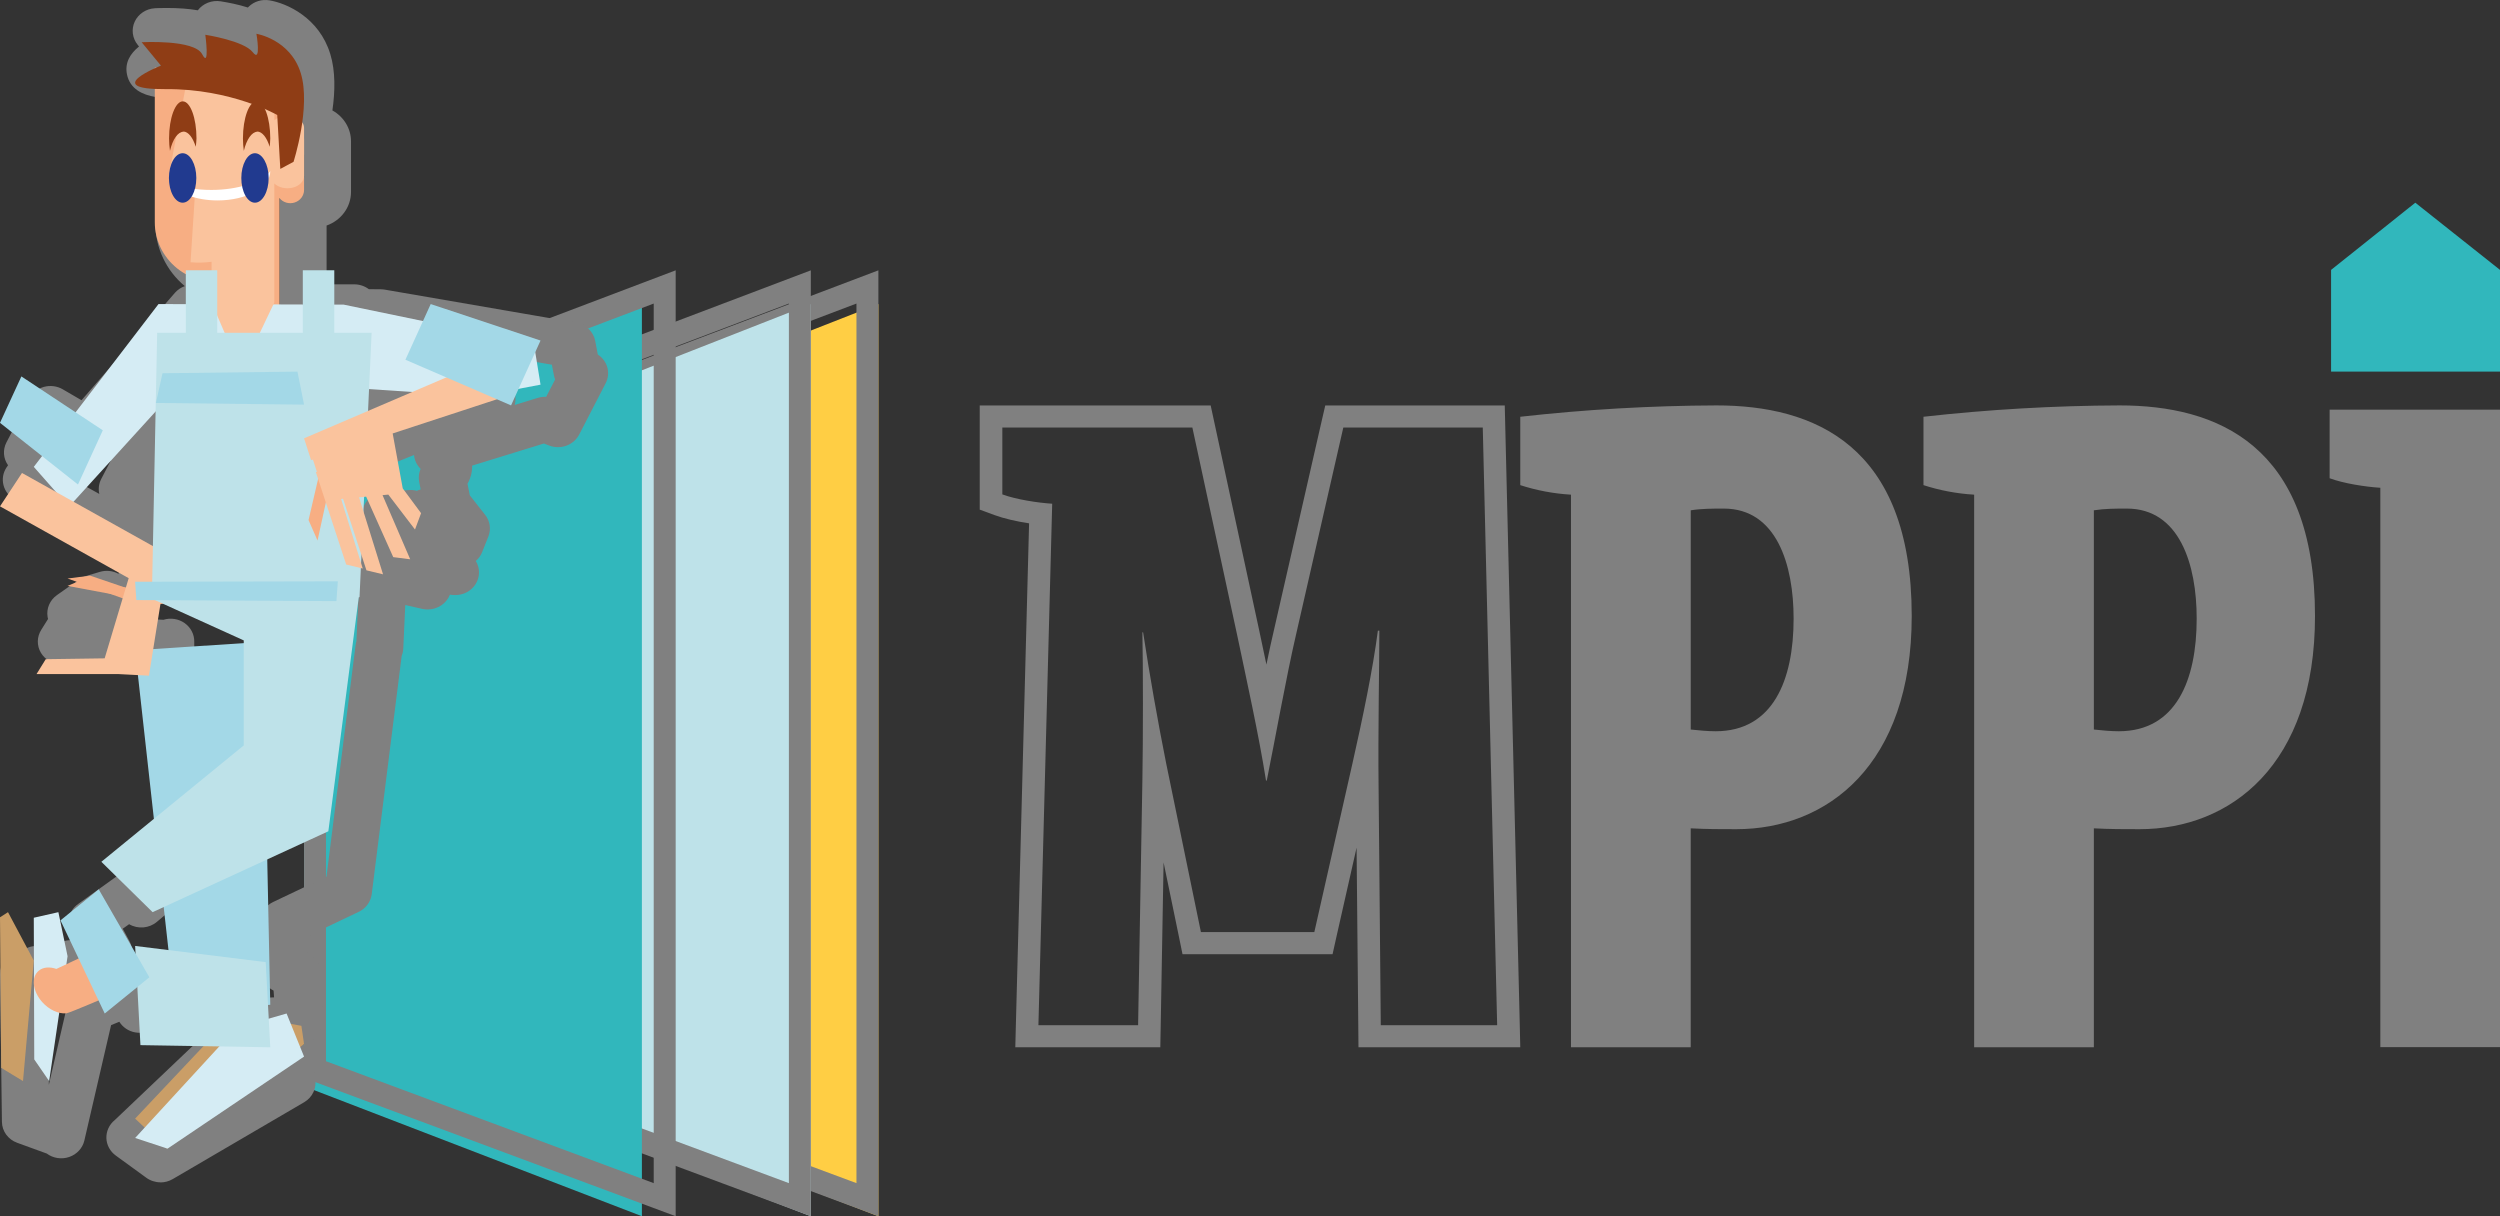 <?xml version="1.0" encoding="UTF-8"?>
<svg width="74px" height="36px" viewBox="0 0 74 36" version="1.1" xmlns="http://www.w3.org/2000/svg" xmlns:xlink="http://www.w3.org/1999/xlink">
    <rect x="0" y="0" width="74" height="36" fill="#333333" stroke="none"/>
    <title>Artboard</title>
    <g id="Artboard" stroke="none" stroke-width="1" fill="none" fill-rule="evenodd">
        <g id="mppi" transform="translate(0, 0)" fill-rule="nonzero">
            <path d="M43.89,12.654 L44.316,30.346 L40.871,30.346 L40.806,23.279 C40.787,21.676 40.829,19.619 40.829,18.668 L40.785,18.668 C40.636,19.82 40.336,21.249 40.037,22.578 L38.904,27.59 L35.547,27.59 L34.52,22.603 C34.263,21.313 34.035,20.017 33.836,18.717 L33.815,18.717 C33.836,19.721 33.836,21.876 33.815,23.078 L33.688,30.346 L30.737,30.346 L31.145,14.91 C30.716,14.883 30.074,14.784 29.669,14.634 L29.669,12.655 L35.294,12.655 L36.619,18.794 C36.897,20.123 37.261,21.751 37.474,23.105 L37.496,23.105 C37.732,21.952 38.073,20.022 38.372,18.744 L39.762,12.655 L43.89,12.655 M44.542,12.001 L39.228,12.001 L39.11,12.512 L37.72,18.602 C37.644,18.925 37.564,19.289 37.486,19.671 L37.434,19.426 L37.273,18.663 L35.948,12.521 L35.836,12.001 L29,12.001 L29,15.085 L29.434,15.245 C29.727,15.353 30.103,15.437 30.461,15.491 L30.07,30.328 L30.053,31 L34.345,31 L34.357,30.358 L34.442,25.527 L34.895,27.72 L35.002,28.244 L39.444,28.244 L39.558,27.731 L40.155,25.09 L40.205,30.35 L40.211,30.999 L45,30.999 L44.985,30.33 L44.556,12.638 L44.541,12 L44.542,12.001 L44.542,12.001 Z" id="Shape" fill="#808080"></path>
            <g id="Group" transform="translate(45, 12)" fill="#808080">
                <path d="M6.393,12.544 C5.937,12.544 5.522,12.544 5.045,12.519 L5.045,19 L1.501,19 L1.501,2.642 C0.99,2.612 0.485,2.517 0,2.36 L0,0.336 C1.927,0.12 3.866,0.008 5.806,0 C8.676,0 11.587,1.156 11.587,6.234 C11.587,10.647 9.088,12.544 6.393,12.544 Z M6.023,3.054 C5.697,3.054 5.37,3.054 5.046,3.105 L5.046,9.594 C5.286,9.62 5.547,9.645 5.783,9.645 C7.481,9.645 8.091,8.132 8.091,6.31 C8.091,4.719 7.59,3.054 6.025,3.054 L6.023,3.054 Z M18.327,12.544 C17.869,12.544 17.458,12.544 16.978,12.519 L16.978,19 L13.435,19 L13.435,2.642 C12.924,2.612 12.42,2.517 11.935,2.36 L11.935,0.336 C13.862,0.12 15.8,0.008 17.74,0 C20.61,0 23.524,1.156 23.524,6.234 C23.524,10.647 21.023,12.544 18.329,12.544 L18.327,12.544 Z M17.955,3.054 C17.631,3.054 17.304,3.054 16.978,3.105 L16.978,9.594 C17.217,9.62 17.478,9.645 17.716,9.645 C19.412,9.645 20.022,8.132 20.022,6.31 C20.022,4.719 19.521,3.054 17.955,3.054 L17.955,3.054 Z M25.458,18.997 L25.458,2.438 C25.023,2.411 24.37,2.311 23.957,2.156 L23.957,0.127 L29,0.127 L29,18.996 L25.458,18.996 L25.458,18.997 Z" id="Shape"></path>
            </g>
            <polygon id="Path" fill="#31B7BC" points="74 7.989 71.493 6 69 7.989 69 11 74 11"></polygon>
            <polygon id="Path" fill="#FFCE44" points="16 32.154 16 12.922 26 9 26 36"></polygon>
            <path d="M25.351,8.985 L25.351,35.021 L15.649,31.412 L15.649,12.664 L25.351,8.985 M26,8.002 L15,12.171 L15,31.907 L26,36 L26,8 L26,8.002 L26,8.002 Z" id="Shape" fill="#808080"></path>
            <polygon id="Path" fill="#BEE2E9" points="14 32.154 14 12.922 24 9 24 36"></polygon>
            <path d="M23.351,8.985 L23.351,35.021 L13.649,31.412 L13.649,12.664 L23.351,8.985 M24,8.002 L13,12.171 L13,31.907 L24,36 L24,8 L24,8.002 L24,8.002 Z" id="Shape" fill="#808080"></path>
            <polygon id="Path" fill="#31B7BC" points="9 32.154 9 12.922 19 9 19 36"></polygon>
            <path d="M19.35,8.985 L19.35,35.021 L9.649,31.412 L9.649,12.664 L19.35,8.985 M19.999,8.002 L9,12.171 L9,31.907 L20,36 L20,8 L20,8.002 L19.999,8.002 Z" id="Shape" fill="#808080"></path>
            <path d="M4.75,34.997 C4.597,34.997 4.448,34.948 4.327,34.859 L3.428,34.205 C3.258,34.082 3.155,33.891 3.149,33.687 C3.143,33.483 3.234,33.287 3.396,33.155 L5.831,30.84 C5.466,30.836 5.167,30.563 5.142,30.214 L5.128,30.024 L4.552,30.436 C4.393,30.55 4.192,30.595 3.997,30.558 C3.803,30.522 3.634,30.408 3.532,30.244 L3.288,30.344 L2.497,33.76 C2.444,33.985 2.276,34.168 2.05,34.246 C1.825,34.324 1.573,34.286 1.384,34.145 L0.51,33.827 C0.24,33.73 0.06,33.484 0.057,33.207 L5.98344213e-05,28.831 C-0.004,28.553 0.171,28.301 0.44,28.197 L0.83,28.048 C0.911,28.017 0.998,28 1.086,27.999 L1.737,27.906 C1.889,27.846 2.053,27.815 2.228,27.823 L2.109,27.605 C1.952,27.313 2.037,26.955 2.312,26.758 L3.523,25.89 C3.734,25.739 4.015,25.715 4.251,25.826 L4.909,25.271 L4.387,19.674 L4.148,19.66 L1.824,19.66 C1.57,19.663 1.335,19.533 1.21,19.321 C1.085,19.109 1.09,18.849 1.222,18.641 L1.422,18.322 L1.409,18.262 C1.368,18.013 1.475,17.762 1.688,17.613 L2.071,17.344 C2.11,17.317 2.152,17.293 2.196,17.274 C2.282,17.172 2.397,17.096 2.527,17.056 L2.95,16.929 C3.136,16.872 3.338,16.892 3.508,16.985 L3.632,16.568 L0.429,14.781 C0.265,14.688 0.147,14.536 0.103,14.358 C0.058,14.18 0.09,13.993 0.192,13.838 L0.238,13.771 C0.096,13.571 0.078,13.313 0.19,13.096 L0.868,11.797 C0.956,11.629 1.112,11.504 1.3,11.452 C1.488,11.4 1.69,11.426 1.857,11.523 L2.413,11.847 L5.177,8.668 C5.255,8.579 5.356,8.51 5.47,8.469 C4.918,8.008 4.601,7.338 4.602,6.635 L4.602,2.871 C4.222,2.807 3.849,2.638 3.759,2.205 C3.687,1.855 3.857,1.584 4.115,1.377 L4.077,1.329 C3.916,1.132 3.882,0.866 3.989,0.638 C4.096,0.41 4.327,0.258 4.587,0.244 C4.587,0.244 4.724,0.236 4.925,0.236 C5.283,0.236 5.592,0.259 5.855,0.305 C6.01,0.101 6.271,-0.002 6.531,0.039 C6.751,0.074 7.047,0.13 7.338,0.223 L7.362,0.197 C7.522,0.042 7.751,-0.027 7.974,0.01 C8.489,0.095 9.448,0.522 9.776,1.598 C9.933,2.106 9.919,2.713 9.839,3.269 C10.169,3.452 10.39,3.795 10.39,4.186 L10.39,5.681 C10.39,6.138 10.09,6.527 9.667,6.676 L9.667,8.416 L10.484,8.416 C10.641,8.416 10.794,8.467 10.918,8.56 L11.277,8.563 C11.316,8.563 11.356,8.568 11.394,8.574 L17.054,9.551 C17.342,9.6 17.568,9.817 17.619,10.094 L17.695,10.494 C17.984,10.682 18.083,11.047 17.926,11.347 L17.144,12.863 C16.981,13.176 16.596,13.318 16.257,13.189 L16.099,13.128 L13.976,13.782 C13.979,13.969 13.932,14.154 13.838,14.319 L13.906,14.662 L14.359,15.237 C14.506,15.423 14.542,15.668 14.454,15.885 L14.271,16.344 C14.231,16.444 14.167,16.533 14.084,16.605 C14.21,16.813 14.21,17.07 14.085,17.278 C13.96,17.487 13.728,17.615 13.477,17.614 L13.473,17.614 C13.444,17.615 13.414,17.614 13.386,17.61 L13.318,17.602 C13.215,17.865 12.953,18.04 12.661,18.04 L12.654,18.04 C12.6,18.04 12.546,18.034 12.493,18.022 L11.996,17.909 L11.937,19.195 C11.934,19.269 11.918,19.342 11.89,19.411 L11.003,26.469 C10.973,26.706 10.814,26.91 10.587,27.006 L9.097,27.715 L9.105,28.174 C9.306,28.286 9.436,28.487 9.452,28.71 L9.551,30.068 C9.59,30.249 9.55,30.437 9.44,30.589 C9.331,30.741 9.161,30.843 8.97,30.871 L9.216,31.4 C9.254,31.483 9.275,31.572 9.277,31.663 L9.328,31.931 C9.38,32.205 9.251,32.481 9.003,32.626 L5.109,34.903 C4.999,34.967 4.873,35 4.745,35 L4.75,34.997 Z M7.329,30.717 C7.43,30.967 7.376,31.265 7.177,31.453 L5.369,33.176 L7.84,31.732 L7.523,31.044 C7.494,30.98 7.474,30.913 7.466,30.843 C7.424,30.763 7.398,30.675 7.392,30.585 L7.367,30.241 C7.352,30.054 7.421,29.869 7.556,29.733 C7.694,29.6 7.881,29.525 8.076,29.523 L8.112,29.523 L8.098,29.322 C7.869,29.209 7.723,28.984 7.72,28.737 L7.696,27.312 C7.691,27.052 7.843,26.814 8.085,26.699 L9.664,25.948 L10.525,19.097 C10.53,19.058 10.538,19.019 10.55,18.98 L10.659,16.527 C10.668,16.333 10.764,16.153 10.921,16.031 L10.747,15.508 C10.722,15.432 10.711,15.353 10.715,15.274 L10.715,15.21 C10.731,14.872 11.005,14.6 11.356,14.57 L11.391,14.567 C11.473,14.56 11.556,14.567 11.636,14.588 C11.711,14.553 11.791,14.531 11.874,14.524 L12.087,14.507 C12.171,14.499 12.256,14.506 12.338,14.529 C12.374,14.512 12.412,14.498 12.452,14.487 L12.407,14.262 C12.382,14.133 12.397,14 12.45,13.879 C12.338,13.768 12.269,13.623 12.255,13.468 L11.787,13.657 C11.566,13.745 11.313,13.718 11.117,13.587 C10.921,13.456 10.807,13.237 10.816,13.008 L10.892,11.332 C10.901,11.151 10.984,10.982 11.124,10.861 C11.263,10.741 11.447,10.679 11.635,10.69 L13.767,10.811 C13.894,10.819 14.016,10.86 14.119,10.927 L14.815,11.193 C15.144,11.318 15.325,11.658 15.236,11.987 L15.922,11.776 C16.001,11.752 16.084,11.742 16.167,11.745 L16.432,11.233 C16.415,11.191 16.403,11.149 16.395,11.105 L16.335,10.795 L11.214,9.911 L10.485,9.903 C10.333,9.902 10.186,9.853 10.066,9.763 L9.971,9.763 C9.846,9.847 9.698,9.892 9.547,9.894 L8.969,9.888 C8.585,9.884 8.276,9.585 8.275,9.216 L8.275,5.922 C8.276,5.739 8.353,5.565 8.49,5.438 C8.626,5.311 8.811,5.243 9,5.249 L9,4.586 C8.789,4.582 8.592,4.486 8.463,4.326 C8.334,4.165 8.287,3.958 8.335,3.76 C8.516,3.015 8.557,2.349 8.443,1.981 C8.42,1.904 8.387,1.831 8.345,1.762 C8.209,1.876 8.036,1.941 7.856,1.944 C7.606,1.942 7.372,1.825 7.227,1.63 C7.19,1.607 7.15,1.587 7.108,1.572 C7.001,1.845 6.732,2.028 6.428,2.033 C6.203,2.033 5.991,1.934 5.853,1.763 L5.842,1.8 C5.953,1.922 6.013,2.078 6.013,2.241 L6.013,6.636 C6.013,6.957 6.16,7.262 6.416,7.468 C6.671,7.675 7.009,7.761 7.338,7.706 C7.541,7.674 7.748,7.729 7.905,7.857 C8.061,7.984 8.152,8.171 8.153,8.369 L8.153,9.198 C8.153,9.378 8.078,9.55 7.944,9.677 C7.811,9.803 7.63,9.873 7.443,9.87 L6.99,9.865 C6.861,9.865 6.734,9.829 6.626,9.762 L6.417,9.762 C6.307,9.826 6.181,9.858 6.052,9.856 L5.977,9.856 L3.109,13.154 C2.888,13.41 2.503,13.472 2.207,13.298 L1.786,13.052 L1.705,13.204 C1.889,13.417 1.92,13.724 1.77,13.97 L2.94,14.621 C2.905,14.471 2.926,14.314 2.997,14.176 L3.276,13.64 L3.272,13.617 C3.247,13.412 3.322,13.206 3.475,13.061 L4.683,11.913 C4.886,11.721 5.189,11.665 5.451,11.773 C5.713,11.88 5.881,12.129 5.877,12.402 L5.821,15.324 C5.814,15.696 5.493,15.992 5.106,15.986 C5.169,16.122 5.182,16.282 5.137,16.434 L4.568,18.331 L4.837,18.346 C5.051,18.279 5.286,18.316 5.467,18.445 C5.649,18.574 5.754,18.779 5.75,18.995 L5.75,19.117 C5.75,19.129 5.75,19.143 5.753,19.158 L6.342,25.485 C6.363,25.699 6.276,25.909 6.108,26.051 L4.645,27.286 C4.416,27.48 4.082,27.509 3.822,27.356 L3.633,27.49 L3.83,27.855 C3.917,28.015 3.933,28.203 3.874,28.375 C3.815,28.547 3.686,28.688 3.516,28.767 L3.166,28.933 L3.578,28.76 C3.844,28.646 4.155,28.703 4.36,28.901 L4.743,28.627 C4.772,28.401 4.917,28.204 5.13,28.103 L5.426,27.963 C5.451,27.951 5.478,27.941 5.505,27.932 C5.526,27.918 5.549,27.905 5.571,27.893 L5.604,27.876 C5.903,27.726 6.27,27.801 6.48,28.054 C6.689,28.307 6.683,28.667 6.464,28.913 L6.505,29.499 L6.641,29.499 C7.021,29.505 7.332,29.803 7.335,30.168 L7.335,30.224 L7.34,30.713 L7.33,30.717 L7.329,30.717 Z M1.408,29.315 L1.446,32.11 L1.996,29.729 C2.037,29.489 2.211,29.29 2.449,29.21 C2.368,29.214 2.287,29.205 2.209,29.183 C2.158,29.201 2.105,29.215 2.052,29.224 L1.408,29.316 L1.408,29.315 Z" id="Shape" fill="#808080"></path>
            <polygon id="Path" fill="#CA9E67" points="6.934 30 4 33.11 4.937 34 9 30.903 8.921 30.364"></polygon>
            <polygon id="Path" fill="#D5ECF4" points="6.991 30.429 4 33.684 4.959 34 9 31.275 8.483 30"></polygon>
            <path d="M5.94,30.418 L5.915,30.074 L5.012,30.138 C5.012,30.138 5.014,30.568 5.018,30.61 C5.038,30.802 5.271,30.944 5.538,30.925 C5.805,30.906 6.005,30.735 5.986,30.543 C5.981,30.498 5.965,30.455 5.939,30.419 L5.94,30.418 Z" id="Path" fill="#F7AE83"></path>
            <polygon id="Path" fill="#CA9E67" points="1 28.433 0.681 32 0.035 31.608 0 27.152 0.237 27"></polygon>
            <polygon id="Path" fill="#D5ECF4" points="2 28.304 1.455 32 1.014 31.359 1 27.165 1.728 27"></polygon>
            <path d="M3.393,29.411 L2.68,28.205 L1.67,28.68 C1.474,28.613 1.281,28.622 1.15,28.731 C0.914,28.921 0.962,29.34 1.252,29.664 C1.456,29.891 1.727,30.011 1.95,29.995 L1.95,30 L1.963,29.995 C2.052,29.988 3.391,29.411 3.391,29.411 L3.393,29.411 Z M8.592,3.723 C8.463,3.723 8.347,3.783 8.273,3.873 L8.273,2.485 L6.192,2.212 L4.582,2 L4.582,6.583 C4.582,7.106 4.822,7.602 5.237,7.939 C5.653,8.276 6.201,8.419 6.737,8.331 L6.737,9.615 L7.465,11.792 L8.272,9.615 L8.272,5.862 C8.378,5.995 8.56,6.048 8.725,5.993 C8.89,5.939 9,5.79 9,5.623 L9,4.114 C9,3.897 8.817,3.722 8.592,3.722 L8.592,3.723 Z" id="Shape" fill="#F7AE83"></path>
            <polygon id="Path" fill="#D5ECF4" points="15.804 10.183 10.173 9.017 4.692 9 1 13.819 2.041 15 5.535 11.16 14.165 11.734 16 11.386"></polygon>
            <path d="M8.508,3.42 C8.352,3.42 8.212,3.476 8.123,3.561 L8.123,2.257 L5.605,2 L5,5.185 L5.802,5.266 L5.64,7.763 C5.847,7.781 6.057,7.776 6.263,7.749 L6.263,8.955 L7.144,11 L8.119,8.955 L8.119,5.43 C8.248,5.555 8.468,5.604 8.667,5.553 C8.866,5.503 9,5.363 9,5.205 L9,3.788 C9,3.585 8.779,3.42 8.507,3.42 L8.508,3.42 Z" id="Path" fill="#FAC39D"></path>
            <path d="M8.683,4.793 L8.297,5 L8.206,3.404 C8.206,3.404 6.846,2.623 4.902,2.638 C2.956,2.652 4.764,1.943 4.764,1.943 L4.193,1.25 C4.193,1.25 5.753,1.162 5.984,1.605 C6.215,2.048 6.077,1.029 6.077,1.029 C6.077,1.029 7.22,1.205 7.482,1.546 C7.743,1.886 7.59,1 7.59,1 C7.59,1 8.594,1.162 8.903,2.166 C9.211,3.17 8.687,4.795 8.687,4.795 L8.683,4.793 Z" id="Path" fill="#8F3D15"></path>
            <polygon id="Path" fill="#A3D8E7" points="8 29.741 5.196 30 4 19.247 7.776 19"></polygon>
            <polygon id="Path" fill="#BEE2E9" points="4.157 30.936 8 31 7.865 28.479 4 28"></polygon>
            <polygon id="Path" fill="#F7AE83" points="4.625 17.834 2 17.343 2.416 17.166 5 17.616"></polygon>
            <polygon id="Path" fill="#F7AE83" points="4.327 17.961 2 17.124 2.668 17.039 5 17.834"></polygon>
            <polygon id="Path" fill="#FAC39D" points="5 16.429 0.651 14 0 14.988 3.809 17.114 3.098 19.487 1.354 19.512 1.081 19.953 3.51 19.953 4.409 20 4.975 16.47 4.97 16.47"></polygon>
            <polygon id="Path" fill="#BEE2E9" points="9.895 9.85 9.895 8 8.963 8 8.963 9.85 6.43 9.85 6.43 8 5.5 8 5.5 9.85 4.652 9.85 4.495 17.722 7.215 18.956 7.215 22.051 7.221 22.059 3 25.509 4.517 27 9.719 24.606 9.704 24.591 9.719 24.606 10.619 17.682 10.642 17.674 11 9.85"></polygon>
            <path d="M3.043,12.737 L0.633,11.142 L0,12.516 L2.308,14.342 L3.043,12.737 Z M4.421,28.928 L2.922,26.324 L1.79,27.243 L3.1,30 L4.421,28.928 Z M9,11.977 L4.615,11.928 L4.81,11.048 L8.805,11 L9,11.977 Z" id="Shape" fill="#A3D8E7"></path>
            <path d="M6.254,5.622 C5.797,5.623 5.354,5.544 5,5.398 C5.234,5.712 5.793,5.933 6.441,5.933 C7.301,5.933 8,5.546 8,5.07 L8,5.067 C7.731,5.391 7.049,5.622 6.254,5.622 Z" id="Path" fill="#FFFFFF"></path>
            <polygon id="Path" fill="#A3D8E7" points="9.958 17.793 4.035 17.762 4 17.22 10 17.207"></polygon>
            <polygon id="Path" fill="#F7AE83" points="9.867 13.861 9.399 16 9.133 15.394 9.69 13"></polygon>
            <polygon id="Path" fill="#FAC39D" points="11.623 12.83 15 11.723 13.61 11 9 12.974 9.208 13.62 9.263 13.603 9.379 13.965 9.35 13.976 10.247 16.71 10.737 16.828 10.096 14.769 10.154 14.763 10.847 16.882 11.338 17 10.628 14.721 10.838 14.701 11.64 16.491 12.142 16.555 11.323 14.656 11.494 14.64 12.284 15.674 12.464 15.19 11.921 14.456"></polygon>
            <g id="Group" transform="translate(5, 3)">
                <path d="M2.952,2.269 C2.952,2.673 2.769,3 2.546,3 C2.323,3 2.143,2.673 2.143,2.269 C2.143,1.865 2.325,1.535 2.546,1.535 C2.766,1.535 2.952,1.865 2.952,2.269 Z M0.811,2.269 C0.811,2.673 0.63,3 0.406,3 C0.183,3 -5.91304783e-13,2.673 -5.91304783e-13,2.269 C-5.91304783e-13,1.865 0.183,1.535 0.406,1.535 C0.63,1.535 0.811,1.865 0.811,2.269 Z" id="Shape" fill="#213A8F"></path>
                <path d="M2.616,0.893 C2.761,0.899 2.897,1.066 2.982,1.345 C2.989,1.266 3,1.187 3,1.098 C3,0.494 2.819,3.13082893e-14 2.594,3.13082893e-14 C2.374,3.13082893e-14 2.191,0.494 2.191,1.098 C2.191,1.229 2.202,1.345 2.217,1.465 C2.3,1.123 2.451,0.908 2.616,0.898 L2.616,0.893 Z M0.43,0.893 C0.574,0.9 0.708,1.067 0.794,1.345 C0.802,1.266 0.816,1.187 0.816,1.098 C0.816,0.494 0.633,3.13082893e-14 0.41,3.13082893e-14 C0.19,3.13082893e-14 0.004,0.494 0.004,1.098 C0.004,1.229 0.015,1.345 0.031,1.465 C0.112,1.121 0.264,0.905 0.43,0.898 L0.43,0.893 L0.43,0.893 Z" id="Shape" fill="#8F3D15"></path>
            </g>
            <polygon id="Path" fill="#A3D8E7" points="15.127 12 12 10.648 12.749 9 16 10.08"></polygon>
        </g>
    </g>
</svg>